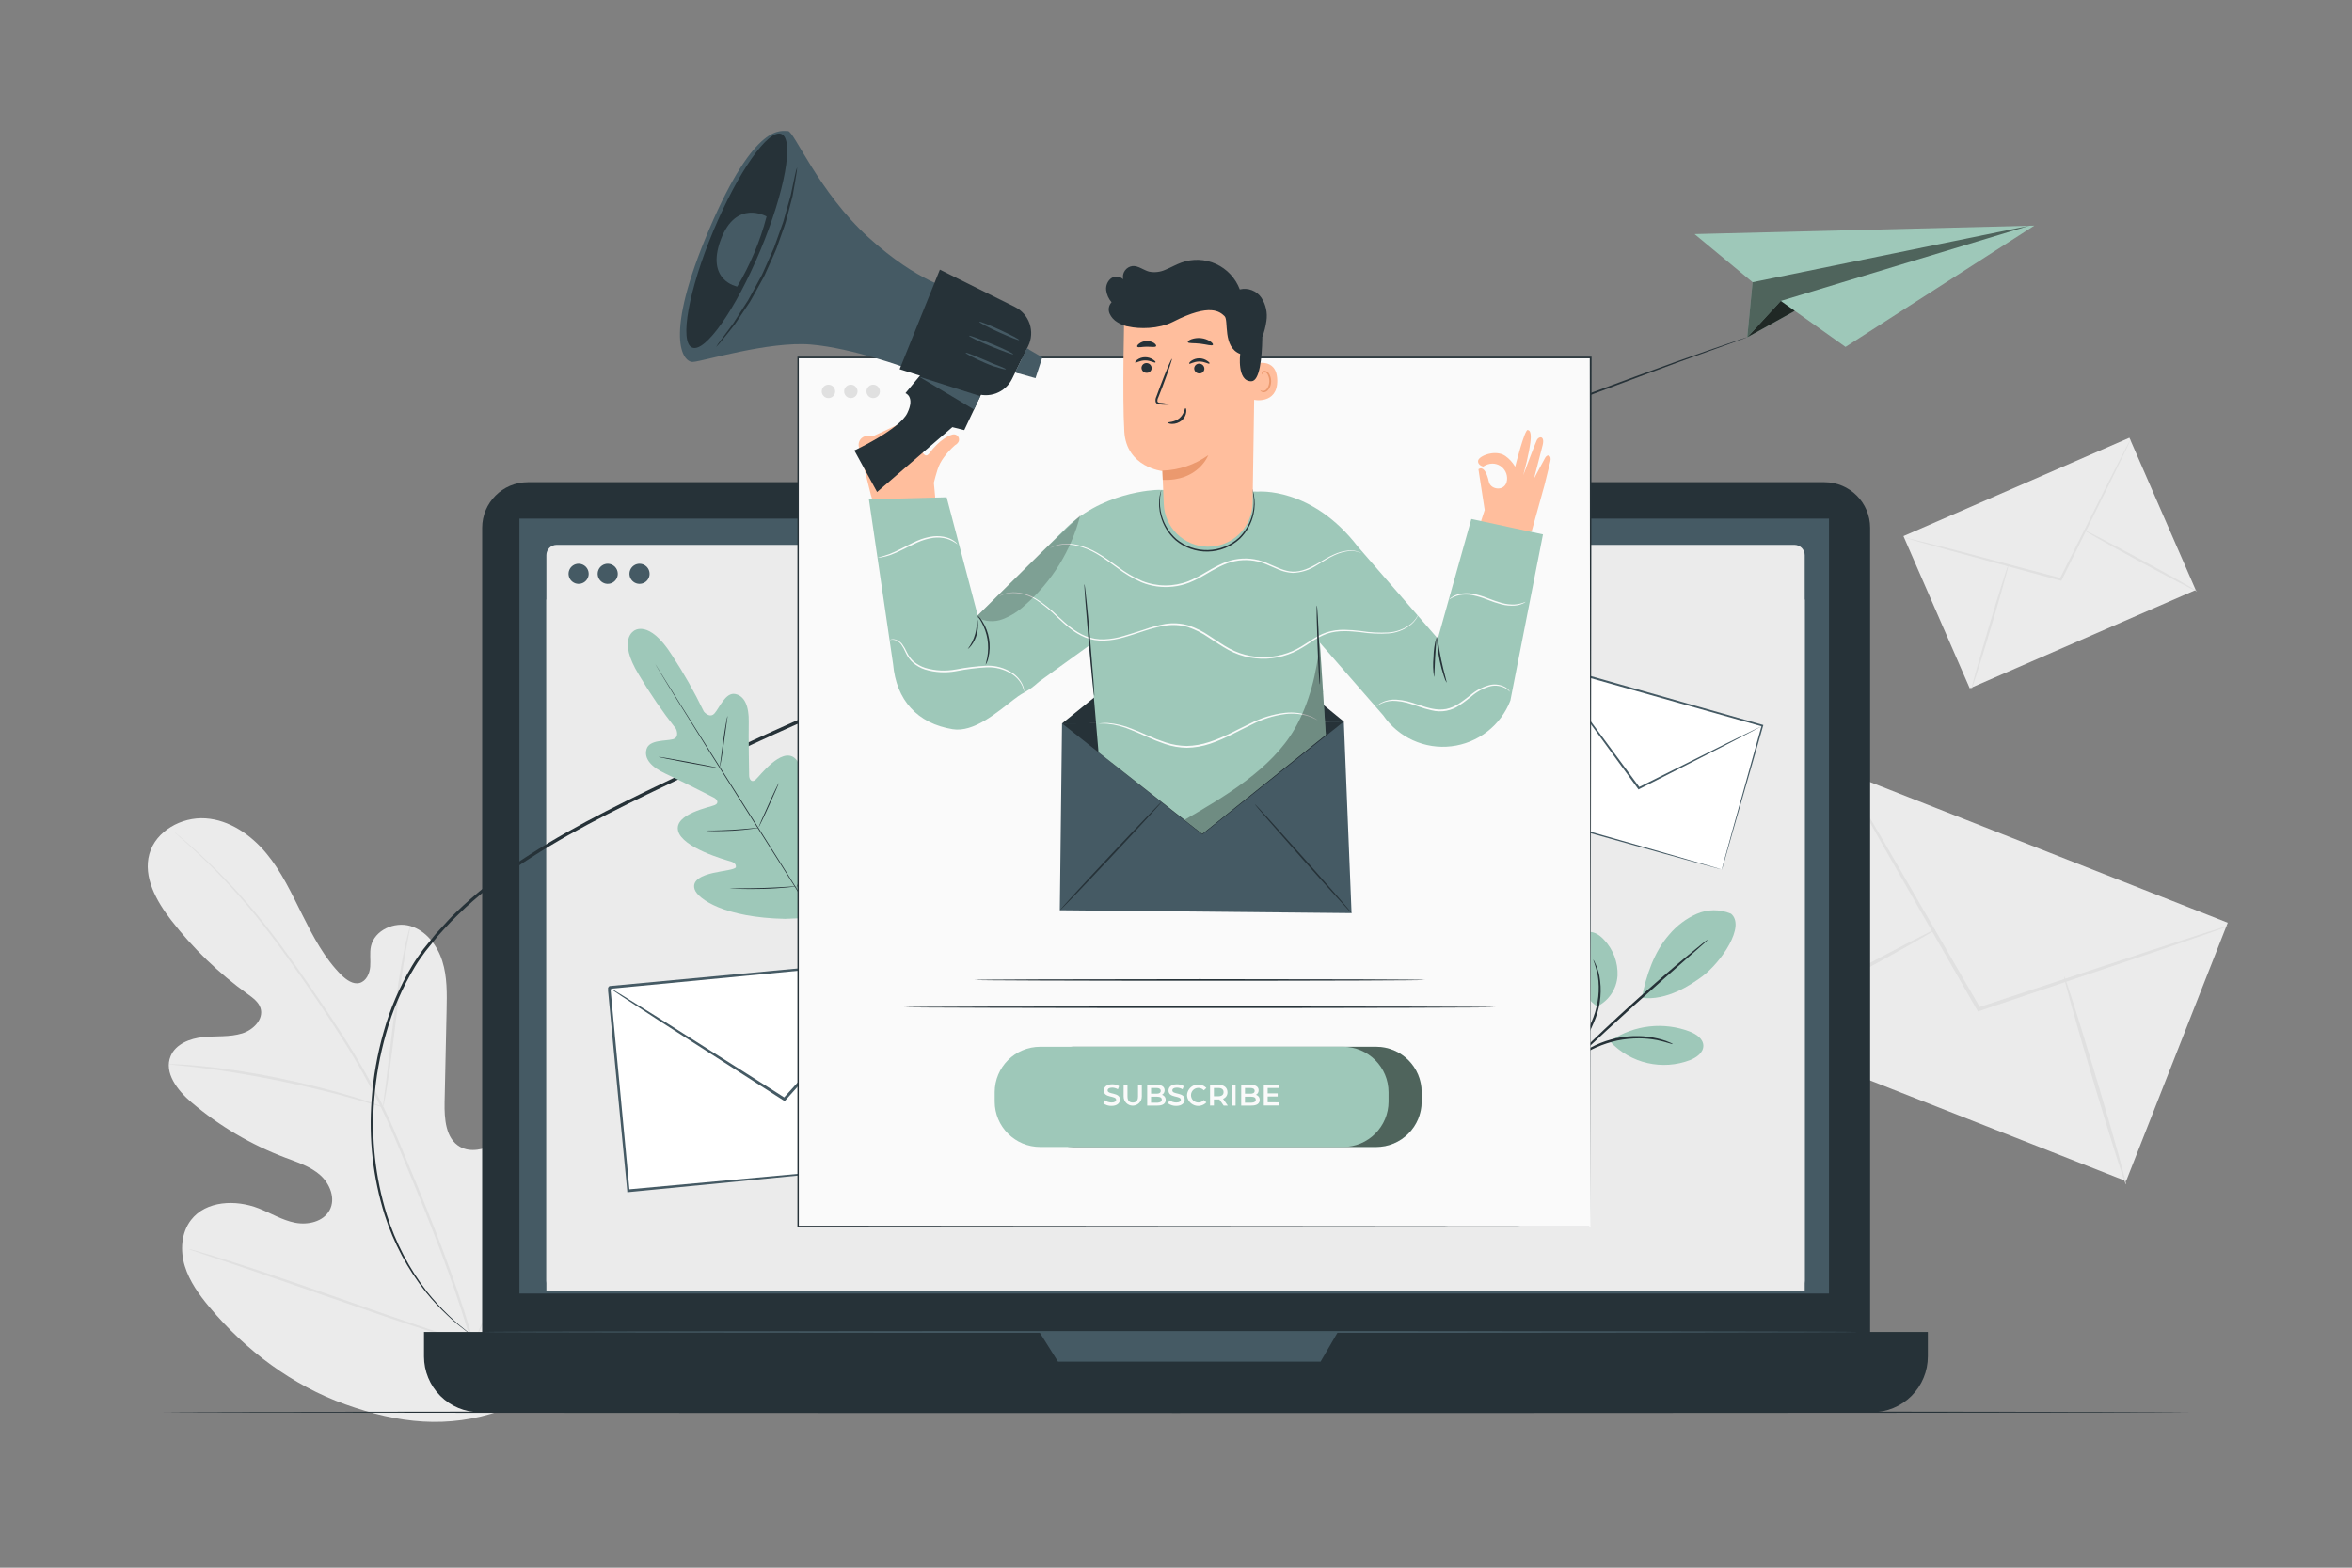 <svg width="750" height="500" viewBox="0 0 750 500" fill="none" xmlns="http://www.w3.org/2000/svg">
<rect x="0" y="0" width="750" height="500" fill="#808080" stroke="none"/>
<path d="M159.65 450C187.5 431.41 194.3 396.24 193.65 364.53C193.55 359.23 194.23 353.66 191.75 348.98C189.27 344.3 183.37 341.04 178.54 343.2C174.54 344.99 172.72 349.53 170.43 353.28C167.361 358.291 162.942 362.336 157.68 364.95C154.24 366.64 150 367.65 146.68 365.76C142.1 363.18 141.68 356.86 141.77 351.6C141.983 341.793 142.197 331.987 142.41 322.18C142.52 316.92 142.63 311.54 141.04 306.52C139.45 301.5 135.87 296.81 130.82 295.33C125.77 293.85 119.45 296.65 118.3 301.78C117.82 303.92 118.23 306.15 118.05 308.33C117.87 310.51 116.8 312.92 114.68 313.5C112.56 314.08 110.44 312.5 108.87 310.99C103.45 305.6 99.87 298.7 96.43 291.84C92.99 284.98 89.77 277.96 84.87 272.09C79.97 266.22 73.14 261.5 65.52 261C57.9 260.5 49.68 265 47.63 272.36C45.58 279.72 49.85 287.36 54.53 293.42C61.501 302.442 69.743 310.405 79 317.06C80.66 318.27 82.46 319.57 83.08 321.52C84.18 325.05 80.76 328.52 77.23 329.59C73.23 330.83 68.93 330.36 64.76 330.78C60.59 331.2 56.06 332.95 54.43 336.78C52.16 342.13 56.63 347.83 61.06 351.59C69.949 359.135 80.065 365.102 90.97 369.23C94.87 370.71 98.97 372.01 102.1 374.78C105.23 377.55 107.1 382.31 105.1 385.98C103.1 389.65 98.2 390.78 94.1 389.98C90 389.18 86.36 386.91 82.46 385.39C75.18 382.55 65.71 382.91 60.92 389.09C57.77 393.15 57.41 398.87 58.92 403.79C60.43 408.71 63.5 412.97 66.8 416.91C78.34 430.69 93.2 441.86 110.11 447.91C127.02 453.96 142.74 455.79 159.73 449.91" fill="#EBEBEB"/>
<path d="M151.59 430C147.11 413.93 140.72 396.73 133.41 379C131.57 374.56 129.75 370.18 127.95 365.86C126.15 361.55 124.36 357.28 122.35 353.21C118.477 345.394 114.173 337.799 109.46 330.46C105 323.46 100.51 316.9 96.27 310.83C92.03 304.76 87.93 299.17 84 294.24C77.823 286.43 71.038 279.121 63.71 272.38C61.12 269.99 59.05 268.2 57.64 267.01L56 265.66C55.63 265.36 55.43 265.22 55.43 265.22C55.43 265.22 55.59 265.4 55.94 265.72L57.51 267.13C58.89 268.36 60.93 270.19 63.51 272.61C70.743 279.426 77.449 286.78 83.57 294.61C87.47 299.55 91.51 305.13 95.74 311.2C99.97 317.27 104.41 323.81 108.85 330.84C113.534 338.165 117.811 345.743 121.66 353.54C123.66 357.59 125.43 361.83 127.23 366.15L132.68 379.29C139.99 397.05 146.38 414.21 150.89 430.23" fill="#E0E0E0"/>
<path d="M122.149 353.09C122.396 352.362 122.57 351.612 122.669 350.85C122.969 349.4 123.319 347.29 123.729 344.67C124.549 339.44 125.439 332.18 126.409 324.17C127.379 316.16 128.409 308.93 129.319 303.74C129.779 301.13 130.179 299.03 130.469 297.58C130.661 296.836 130.785 296.076 130.839 295.31C130.551 296.025 130.327 296.765 130.169 297.52C129.779 298.94 129.299 301.04 128.769 303.63C127.699 308.82 126.589 316.06 125.619 324.08C124.649 332.1 123.819 339.2 123.179 344.59C122.849 347.1 122.579 349.19 122.369 350.8C122.232 351.556 122.158 352.322 122.149 353.09Z" fill="#E0E0E0"/>
<path d="M53.8 339.43C54.026 339.502 54.262 339.543 54.5 339.55L56.5 339.76C58.26 339.92 60.8 340.16 63.93 340.56C70.21 341.31 78.83 342.65 88.28 344.56C97.73 346.47 106.2 348.56 112.28 350.3C115.28 351.13 117.78 351.88 119.47 352.38L121.47 352.96C121.694 353.045 121.93 353.092 122.17 353.1C121.969 352.975 121.754 352.874 121.53 352.8L119.62 352.09C117.95 351.49 115.52 350.66 112.49 349.76C106.49 347.91 97.96 345.71 88.49 343.76C79.02 341.81 70.33 340.61 64 340C60.85 339.68 58.29 339.52 56.52 339.45L54.52 339.39C54.279 339.365 54.036 339.378 53.8 339.43Z" fill="#E0E0E0"/>
<path d="M150.85 428.73C151.028 428.468 151.182 428.19 151.31 427.9L152.51 425.46C153.51 423.34 154.96 420.24 156.66 416.39C160.07 408.68 164.46 397.89 169.15 385.92C173.84 373.95 178.15 363.14 181.41 355.39C183.04 351.59 184.41 348.48 185.33 346.22C185.76 345.22 186.11 344.37 186.39 343.72C186.524 343.434 186.631 343.136 186.71 342.83C186.519 343.082 186.361 343.358 186.24 343.65L185.05 346.09C184.05 348.21 182.6 351.31 180.9 355.17C177.48 362.87 173.1 373.66 168.41 385.63C163.72 397.6 159.41 408.41 156.14 416.16L152.23 425.34C151.79 426.34 151.44 427.18 151.17 427.83C151.022 428.114 150.915 428.417 150.85 428.73Z" fill="#E0E0E0"/>
<path d="M60.2 398.39C60.487 398.54 60.789 398.661 61.1 398.75L63.74 399.65L73.46 402.89C81.66 405.63 92.94 409.56 105.39 413.89C117.84 418.22 129.16 422.11 137.39 424.72C141.51 426.03 144.86 427.05 147.18 427.72L149.87 428.48C150.18 428.579 150.498 428.649 150.82 428.69C150.531 428.534 150.226 428.41 149.91 428.32L147.28 427.42L137.56 424.19C129.36 421.44 118.08 417.51 105.62 413.14C93.16 408.77 81.85 404.92 73.62 402.31C69.5 401.01 66.15 399.98 63.82 399.31L61.14 398.55C60.834 398.463 60.518 398.409 60.2 398.39Z" fill="#E0E0E0"/>
<path d="M588.116 246.208L555.702 328.623L677.966 376.71L710.38 294.295L588.116 246.208Z" fill="#EBEBEB"/>
<path d="M710.35 295.4C709.848 295.663 709.322 295.881 708.78 296.05L704.2 297.69L687.28 303.53L631.18 322.44L630.72 322.59L630.48 322.17L629.89 321.17C618.28 300.88 607.78 282.52 600.11 269.09C596.39 262.49 593.37 257.09 591.2 253.24C590.2 251.44 589.43 250 588.83 248.9C588.535 248.405 588.281 247.886 588.07 247.35C588.45 247.792 588.785 248.271 589.07 248.78C589.71 249.85 590.57 251.25 591.63 253.01L600.87 268.67L630.95 320.58L631.54 321.58L630.84 321.31L687 302.74L704 297.25L708.65 295.82C709.202 295.626 709.772 295.486 710.35 295.4Z" fill="#E0E0E0"/>
<path d="M555.669 329.73C555.509 329.44 569.149 321.73 586.119 312.58C603.089 303.43 616.989 296.18 617.119 296.47C617.249 296.76 603.639 304.47 586.659 313.63C569.679 322.79 555.819 330 555.669 329.73Z" fill="#E0E0E0"/>
<path d="M658.2 311.42C658.51 311.33 663.2 326.12 668.64 344.42C674.08 362.72 678.25 377.69 677.94 377.78C677.63 377.87 672.94 363.09 667.5 344.78C662.06 326.47 657.88 311.52 658.2 311.42Z" fill="#E0E0E0"/>
<path d="M679.018 139.609L606.963 170.984L628.11 219.55L700.165 188.175L679.018 139.609Z" fill="#EBEBEB"/>
<path d="M679.49 140C679.389 140.325 679.259 140.639 679.1 140.94L677.86 143.57L673.18 153.19L657.44 185L657.31 185.26L657.03 185.18L656.35 185L621.72 175.57L611.25 172.63L608.41 171.8C608.067 171.717 607.733 171.603 607.41 171.46C607.75 171.489 608.085 171.556 608.41 171.66L611.28 172.36L621.85 175L656.53 184.23L657.22 184.41L656.81 184.6C663.02 172.25 668.63 161.11 672.73 152.97C674.73 148.97 676.43 145.76 677.61 143.44L678.97 140.87C679.118 140.565 679.292 140.274 679.49 140Z" fill="#E0E0E0"/>
<path d="M628.59 220C628.4 220 630.92 210.93 634.21 199.87C637.5 188.81 640.34 179.87 640.52 179.93C640.7 179.99 638.2 189 634.9 200.07C631.6 211.14 628.78 220 628.59 220Z" fill="#E0E0E0"/>
<path d="M664.21 168.87C664.3 168.7 672.54 172.98 682.6 178.42C692.66 183.86 700.74 188.42 700.6 188.6C700.46 188.78 692.28 184.5 682.22 179.05C672.16 173.6 664.12 169 664.21 168.87Z" fill="#E0E0E0"/>
<path d="M697.88 450.43C697.88 450.57 553.31 450.69 375.02 450.69C196.73 450.69 52.12 450.57 52.12 450.43C52.12 450.29 196.66 450.17 375.02 450.17C553.38 450.17 697.88 450.28 697.88 450.43Z" fill="#263238"/>
<path d="M581.77 153.79H168.32C160.273 153.79 153.75 160.313 153.75 168.36V431.9C153.75 439.947 160.273 446.47 168.32 446.47H581.77C589.817 446.47 596.34 439.947 596.34 431.9V168.36C596.34 160.313 589.817 153.79 581.77 153.79Z" fill="#263238"/>
<path d="M135.25 424.82H614.75V432.63C614.75 437.351 612.875 441.878 609.537 445.217C606.199 448.555 601.671 450.43 596.95 450.43H153C148.279 450.43 143.752 448.555 140.414 445.217C137.076 441.878 135.2 437.351 135.2 432.63V424.82H135.25Z" fill="#263238"/>
<path d="M583.22 165.41H165.63V412.57H583.22V165.41Z" fill="#455A64"/>
<path d="M331.42 424.82L337.37 434.28H421.1L426.62 424.82H331.42Z" fill="#455A64"/>
<path d="M572.211 173.78H177.5C175.695 173.78 174.23 175.244 174.23 177.05V408.51C174.23 410.316 175.695 411.78 177.5 411.78H572.211C574.016 411.78 575.48 410.316 575.48 408.51V177.05C575.48 175.244 574.016 173.78 572.211 173.78Z" fill="#EBEBEB"/>
<path d="M575.48 191.22H174.23V411.79H575.48V191.22Z" fill="#EBEBEB"/>
<path d="M207.141 183C207.143 183.636 206.956 184.258 206.604 184.787C206.252 185.317 205.751 185.73 205.164 185.974C204.577 186.218 203.931 186.282 203.307 186.159C202.683 186.035 202.11 185.729 201.661 185.28C201.211 184.83 200.905 184.257 200.782 183.634C200.658 183.01 200.723 182.364 200.967 181.777C201.211 181.19 201.624 180.689 202.154 180.337C202.683 179.985 203.305 179.798 203.941 179.8C204.789 179.803 205.601 180.141 206.201 180.74C206.8 181.34 207.138 182.152 207.141 183Z" fill="#455A64"/>
<path d="M187.72 183C187.722 183.636 187.535 184.258 187.183 184.787C186.831 185.317 186.33 185.73 185.743 185.974C185.156 186.218 184.51 186.282 183.886 186.159C183.262 186.035 182.69 185.729 182.24 185.28C181.79 184.83 181.485 184.257 181.361 183.634C181.237 183.01 181.302 182.364 181.546 181.777C181.79 181.19 182.203 180.689 182.733 180.337C183.262 179.985 183.884 179.798 184.52 179.8C185.368 179.803 186.18 180.141 186.78 180.74C187.379 181.34 187.717 182.152 187.72 183Z" fill="#455A64"/>
<path d="M197 183C197.002 183.636 196.815 184.258 196.463 184.787C196.111 185.317 195.61 185.73 195.023 185.974C194.436 186.218 193.79 186.282 193.166 186.159C192.543 186.035 191.97 185.729 191.52 185.28C191.071 184.83 190.765 184.257 190.641 183.634C190.518 183.01 190.582 182.364 190.826 181.777C191.071 181.19 191.484 180.689 192.013 180.337C192.542 179.985 193.164 179.798 193.8 179.8C194.648 179.803 195.46 180.141 196.06 180.74C196.659 181.34 196.997 182.152 197 183Z" fill="#455A64"/>
<path d="M592.54 424.82C592.54 424.98 494.3 425.1 373.16 425.1C252.02 425.1 153.75 424.98 153.75 424.82C153.75 424.66 251.97 424.53 373.16 424.53C494.35 424.53 592.54 424.66 592.54 424.82Z" fill="#455A64"/>
<path d="M153.66 428C153.541 427.944 153.427 427.877 153.32 427.8L152.32 427.15L150.72 426.06C150.09 425.62 149.34 425.14 148.56 424.49L145.89 422.39C144.89 421.6 143.89 420.64 142.83 419.66C140.324 417.327 137.985 414.821 135.83 412.16C129.988 404.802 125.526 396.448 122.66 387.5C118.933 375.623 117.524 363.139 118.51 350.73C119.025 343.525 120.275 336.391 122.24 329.44C124.326 321.873 127.435 314.626 131.48 307.9C132.53 306.16 133.71 304.48 134.94 302.81L138.86 297.95C140.25 296.39 141.7 294.85 143.14 293.28C144.58 291.71 146.2 290.28 147.74 288.78C154.304 282.791 161.374 277.38 168.87 272.61C184.19 262.7 201.5 254.5 219.32 245.96C237.09 237.26 255.82 228.91 275.02 220.47C351.91 186.79 422.28 158.11 473.54 138.19C499.16 128.19 520.07 120.56 534.54 115.33C541.78 112.75 547.44 110.83 551.26 109.51L555.62 108.02L556.74 107.66C556.864 107.613 556.991 107.576 557.12 107.55L556.76 107.71L555.66 108.13L551.33 109.71L534.68 115.71C520.26 121.06 499.4 128.78 473.82 138.87C422.68 159 352.36 187.8 275.48 221.46C256.28 229.91 237.59 238.23 219.82 246.92C201.98 255.45 184.7 263.62 169.44 273.46C161.992 278.178 154.966 283.532 148.44 289.46C146.91 290.96 145.33 292.39 143.87 293.91C142.41 295.43 141 296.99 139.61 298.54L135.72 303.35C134.5 304.99 133.33 306.64 132.3 308.35C128.277 315.001 125.182 322.171 123.1 329.66C121.122 336.556 119.855 343.636 119.32 350.79C118.317 363.114 119.674 375.515 123.32 387.33C126.104 396.255 130.463 404.61 136.19 412C138.309 414.658 140.604 417.17 143.06 419.52C144.15 420.52 145.12 421.52 146.06 422.28L148.68 424.42C149.45 425.08 150.19 425.57 150.82 426.02L152.38 427.15L153.33 427.84C153.445 427.882 153.556 427.936 153.66 428Z" fill="#263238"/>
<path d="M540.351 74.66L558.871 90.01L557.161 107.59L572.331 99.16L588.491 110.64L648.711 71.96L540.351 74.66Z" fill="#9EC8B9"/>
<g opacity="0.5">
<path d="M558.87 90.01L647.08 72L567.85 95.98L557.16 107.59L558.87 90.01Z" fill="black"/>
</g>
<g opacity="0.8">
<path d="M567.85 95.98L572.33 99.16L557.16 107.59L567.85 95.98Z" fill="black"/>
</g>
<path d="M290.43 305.81L194.232 314.937L200.384 379.776L296.582 370.648L290.43 305.81Z" fill="white"/>
<path d="M296.58 370.66C296.58 370.66 296.51 370.24 296.43 369.46C296.35 368.68 296.22 367.46 296.06 366.02C295.75 363.02 295.3 358.58 294.73 352.96C293.61 341.68 292.02 325.52 290.07 305.85L290.46 306.17L194.28 315.39C194.18 315.49 195.03 314.46 194.68 314.91V315.15V315.42L194.73 315.96L194.83 317.04L195.03 319.2C195.17 320.64 195.31 322.07 195.44 323.49C195.707 326.35 195.974 329.183 196.24 331.99C196.767 337.61 197.29 343.137 197.81 348.57C198.81 359.42 199.81 369.85 200.74 379.73L200.29 379.36L269.59 373L289.43 371.23L294.72 370.77L296.1 370.67C296.26 370.659 296.421 370.659 296.58 370.67C296.438 370.698 296.295 370.718 296.15 370.73L294.82 370.88L289.62 371.43L269.9 373.43L200.42 380.22H200.01V379.81C199.06 369.93 198.07 359.5 197.01 348.65C196.49 343.217 195.964 337.69 195.43 332.07C195.157 329.263 194.887 326.433 194.62 323.58C194.48 322.15 194.35 320.72 194.21 319.29L194.01 317.13L193.9 316.05V315.51V315.24V315.1V315L194.31 314.5L290.51 305.5H290.87V305.86C292.66 325.64 294.14 341.86 295.17 353.23C295.66 358.82 296.05 363.23 296.31 366.23C296.43 367.68 296.53 368.8 296.59 369.61C296.65 370.42 296.58 370.66 296.58 370.66Z" fill="#455A64"/>
<path d="M290.431 305.81C290.211 306.165 289.96 306.5 289.681 306.81L287.421 309.45L278.931 319.09L250.471 350.91L250.221 351.2L249.901 350.99L247.341 349.36L209.681 325.21L198.331 317.8C197.051 316.95 196.041 316.26 195.261 315.75C194.903 315.526 194.568 315.269 194.261 314.98C194.654 315.152 195.032 315.356 195.391 315.59L198.541 317.5L210.001 324.63L247.801 348.56L250.361 350.2L249.791 350.28L278.451 318.63L287.141 309.19L289.531 306.66C289.804 306.35 290.105 306.065 290.431 305.81Z" fill="#455A64"/>
<path d="M493.785 212.14L480.789 258.129L549.027 277.412L562.023 231.424L493.785 212.14Z" fill="white"/>
<path d="M549 277.43C549 277.43 549.07 277.12 549.22 276.57C549.37 276.02 549.59 275.17 549.88 274.12C550.47 271.95 551.33 268.82 552.43 264.83L561.75 231.37L561.93 231.69L493.68 212.47L494.08 212.25V212.32V212.42L494.03 212.61L493.92 212.99L493.7 213.76L493.27 215.29L492.41 218.29L490.71 224.29C489.58 228.29 488.47 232.2 487.38 236.05C485.19 243.74 483.1 251.14 481.11 258.15L480.9 257.77L529.97 271.77L543.97 275.82L547.72 276.91L548.72 277.21L549.05 277.32L548.74 277.25L547.74 277L544.04 276L530.04 272.12L480.71 258.33L480.42 258.25L480.5 257.96C482.5 250.96 484.56 243.55 486.73 235.85C487.81 232.003 488.917 228.083 490.05 224.09L491.75 218.09C492.03 217.09 492.32 216.09 492.61 215.09L493.04 213.56L493.26 212.8L493.36 212.41L493.42 212.22V212.12V212.05L493.83 211.82L562.04 231.16L562.3 231.24L562.22 231.49C558.22 245.49 554.9 257 552.6 265.04L550 274.25C549.7 275.25 549.46 276.07 549.3 276.64C549.14 277.21 549 277.43 549 277.43Z" fill="#455A64"/>
<path d="M562.001 231.44C561.761 231.615 561.507 231.769 561.241 231.9L559.001 233.1L550.641 237.44L522.721 251.66L522.471 251.79L522.311 251.56L521.001 249.77L501.651 223.25L495.841 215.17L494.301 213C494.105 212.753 493.937 212.485 493.801 212.2C494.025 212.422 494.229 212.663 494.411 212.92L496.061 215.07L502.061 223.02L521.571 249.43L522.891 251.22L522.471 251.12L550.471 237.12L558.921 232.97L561.231 231.87C561.474 231.704 561.732 231.56 562.001 231.44Z" fill="#455A64"/>
<path d="M202.16 201.18C202.16 201.18 206.87 197.37 214.16 208.8C217.986 214.611 221.42 220.672 224.44 226.94C224.44 226.94 226.31 229.3 227.88 227.49C229.45 225.68 231.37 220.77 234.39 221.33C237.41 221.89 238.86 225.21 238.76 230.27C238.66 235.33 238.86 246.42 238.88 247.42C238.9 248.42 239.6 249.79 240.88 248.73C242.16 247.67 249.12 238.2 253.41 241.78C257.7 245.36 255.11 259.41 254.86 260.95C254.61 262.49 254.96 263.1 255.71 263.41C256.46 263.72 258.51 260.31 260.6 257.7C262.69 255.09 265.6 252.43 267.88 254.7C270.16 256.97 271.88 267.17 263.69 284.77L259.38 292.68L250.38 293.06C230.98 292.67 222.54 286.72 221.51 283.66C220.48 280.6 224.13 279.16 227.39 278.42C230.65 277.68 234.6 277.34 234.66 276.53C234.72 275.72 234.32 275.13 232.82 274.69C231.32 274.25 217.56 270.41 216.23 264.99C214.9 259.57 226.45 257.44 227.96 256.76C229.47 256.08 228.53 254.85 227.66 254.4C226.79 253.95 216.88 248.91 212.29 246.79C207.7 244.67 205.29 242.01 206.16 238.94C207.03 235.87 212.23 236.4 214.55 235.78C216.87 235.16 215.55 232.45 215.55 232.45C211.238 226.993 207.296 221.253 203.75 215.27C196.67 203.7 202.3 201.11 202.3 201.11" fill="#9EC8B9"/>
<path d="M208.71 211.4C208.751 211.486 208.798 211.57 208.85 211.65L209.27 212.37L210.92 215.12C212.36 217.5 214.46 220.94 217.08 225.12C222.31 233.6 229.64 245.24 237.78 258.06C245.92 270.88 253.27 282.52 258.55 290.96C261.18 295.18 263.31 298.59 264.8 300.96L266.5 303.68C266.69 303.98 266.84 304.22 266.95 304.38L267.11 304.62C267.069 304.534 267.022 304.45 266.97 304.37L266.55 303.65L264.9 301C263.46 298.62 261.35 295.18 258.74 290.95C253.5 282.48 246.18 270.83 238.04 258C229.9 245.17 222.54 233.55 217.26 225.11L211.02 215.11C210.29 213.94 209.72 213.02 209.32 212.39L208.87 211.69C208.77 211.48 208.71 211.4 208.71 211.4Z" fill="#263238"/>
<path d="M232 228.29C231.919 228.493 231.862 228.704 231.83 228.92C231.74 229.33 231.62 229.92 231.49 230.66C231.22 232.13 230.9 234.17 230.59 236.44C230.28 238.71 230.03 240.67 229.82 242.23C229.73 242.92 229.64 243.5 229.58 243.98C229.533 244.193 229.513 244.412 229.52 244.63C229.604 244.428 229.664 244.216 229.7 244C229.79 243.59 229.9 243 230.03 242.26C230.29 240.79 230.58 238.74 230.89 236.48C231.2 234.22 231.48 232.25 231.7 230.69C231.8 230.01 231.88 229.42 231.95 228.94C231.991 228.726 232.008 228.508 232 228.29Z" fill="#263238"/>
<path d="M228.69 244.87C228.69 244.79 224.52 243.94 219.35 242.98C214.18 242.02 209.96 241.31 209.95 241.39C209.94 241.47 214.12 242.32 219.29 243.28C224.46 244.24 228.68 245 228.69 244.87Z" fill="#263238"/>
<path d="M242.08 264C241.858 263.973 241.633 263.973 241.41 264L239.61 264.18C238.09 264.32 235.99 264.52 233.67 264.65C231.35 264.78 229.24 264.85 227.72 264.88H225.91C225.686 264.877 225.462 264.893 225.24 264.93C225.46 264.982 225.685 265.005 225.91 265C226.33 265 226.91 265.05 227.72 265.06C229.24 265.06 231.36 265.06 233.72 264.93C236.08 264.8 238.15 264.56 239.67 264.36C240.42 264.26 241.04 264.16 241.46 264.09C241.669 264.08 241.877 264.05 242.08 264Z" fill="#263238"/>
<path d="M248.35 249.67C248.233 249.837 248.133 250.014 248.05 250.2L247.31 251.71C246.71 252.98 245.89 254.71 245 256.71C244.11 258.71 243.32 260.45 242.76 261.71C242.48 262.36 242.26 262.88 242.12 263.25C242.028 263.434 241.961 263.629 241.92 263.83C242.046 263.669 242.147 263.49 242.22 263.3C242.4 262.95 242.65 262.44 242.96 261.8C243.57 260.52 244.39 258.8 245.28 256.8C246.17 254.8 246.95 253.06 247.51 251.8C247.79 251.16 248.01 250.63 248.16 250.26C248.25 250.073 248.314 249.874 248.35 249.67Z" fill="#263238"/>
<path d="M262.32 265.07C262.164 265.281 262.033 265.509 261.93 265.75C261.68 266.26 261.36 266.91 260.99 267.68C260.2 269.3 259.13 271.56 257.99 274.06C256.85 276.56 255.79 278.84 255.05 280.49C254.71 281.28 254.42 281.94 254.19 282.49C254.077 282.728 253.983 282.976 253.91 283.23C254.067 283.016 254.198 282.785 254.3 282.54L255.25 280.62C256.03 278.99 257.1 276.74 258.25 274.23C259.4 271.72 260.45 269.46 261.19 267.81C261.54 267.02 261.82 266.36 262.05 265.81C262.167 265.574 262.258 265.326 262.32 265.07Z" fill="#263238"/>
<path d="M254 282.7C253.721 282.676 253.44 282.676 253.16 282.7L250.87 282.84C248.94 282.96 246.27 283.12 243.32 283.21C240.37 283.3 237.69 283.32 235.75 283.32H233.46C233.181 283.297 232.9 283.297 232.62 283.32C232.897 283.373 233.178 283.4 233.46 283.4C234 283.4 234.78 283.47 235.75 283.5C237.69 283.55 240.37 283.57 243.33 283.5C246.29 283.43 248.96 283.22 250.89 283.05C251.89 282.96 252.63 282.88 253.17 282.81C253.45 282.801 253.728 282.764 254 282.7Z" fill="#263238"/>
<path d="M551.87 291.38C550.159 290.665 548.321 290.304 546.467 290.317C544.612 290.331 542.78 290.72 541.08 291.46C537.685 292.96 534.678 295.218 532.29 298.06C527.53 303.41 524.88 311.21 523.55 318.25C531.44 319.25 539.15 314.16 542.9 311.35C548.83 306.9 556.84 295.27 551.9 291.35" fill="#9EC8B9"/>
<path d="M509.28 321C511.137 320.078 512.718 318.682 513.862 316.952C515.005 315.222 515.67 313.22 515.79 311.15C515.875 309.08 515.548 307.014 514.826 305.073C514.105 303.131 513.005 301.352 511.59 299.84C510.31 298.42 508.59 297.14 506.7 297.23C505.809 297.329 504.962 297.665 504.246 298.203C503.53 298.741 502.972 299.462 502.63 300.29C501.957 301.956 501.736 303.771 501.99 305.55C502.59 311.65 504.29 317.44 509.28 321Z" fill="#9EC8B9"/>
<path d="M498.91 340.91C498.91 340.91 499.31 340.54 499.91 339.78C500.51 339.02 501.35 337.91 502.35 336.5C505.03 332.854 507.21 328.865 508.83 324.64C510.427 320.348 510.832 315.703 510 311.2C509.726 309.848 509.286 308.534 508.69 307.29C508.53 306.826 508.297 306.391 508 306C508.65 307.727 509.161 309.502 509.53 311.31C510.166 315.712 509.685 320.203 508.13 324.37C506.515 328.528 504.436 332.49 501.93 336.18C500.83 337.695 499.822 339.275 498.91 340.91Z" fill="#263238"/>
<path d="M544.76 299.55C544.051 299.98 543.382 300.472 542.76 301.02C541.51 302.02 539.76 303.47 537.52 305.29C533.14 308.94 527.16 314.08 520.71 319.91C514.26 325.74 508.53 331.18 504.46 335.17C502.46 337.17 500.8 338.8 499.69 339.95C499.085 340.514 498.529 341.13 498.03 341.79C498.7 341.302 499.329 340.76 499.91 340.17L504.86 335.58C509.02 331.69 514.79 326.34 521.25 320.51C527.71 314.68 533.61 309.51 537.89 305.72L542.96 301.26C543.604 300.738 544.206 300.166 544.76 299.55Z" fill="#263238"/>
<path d="M513.82 331.79C517.465 329.371 521.635 327.856 525.982 327.371C530.33 326.886 534.731 327.444 538.82 329C540.88 329.81 543.13 331.29 543.16 333.51C543.19 335.73 540.99 337.29 538.93 338.11C534.593 339.761 529.864 340.09 525.34 339.056C520.815 338.022 516.699 335.671 513.51 332.3" fill="#9EC8B9"/>
<path d="M533.43 333C533.039 332.717 532.603 332.501 532.14 332.36C531.629 332.125 531.101 331.927 530.56 331.77C529.848 331.537 529.123 331.34 528.39 331.18C526.491 330.737 524.55 330.493 522.6 330.45C517.8 330.339 513.038 331.342 508.69 333.38C506.928 334.211 505.253 335.216 503.69 336.38C503.086 336.818 502.508 337.292 501.96 337.8C501.526 338.16 501.118 338.551 500.74 338.97C500.11 339.65 499.74 340.04 499.82 340.08C499.9 340.12 501.33 338.7 504.02 336.84C505.6 335.763 507.274 334.829 509.02 334.05C511.161 333.113 513.388 332.386 515.67 331.88C517.975 331.415 520.32 331.181 522.67 331.18C524.579 331.189 526.484 331.37 528.36 331.72C531.49 332.38 533.38 333.18 533.43 333Z" fill="#263238"/>
<path d="M507.171 114.05H254.431V391.18H507.171V114.05Z" fill="#FAFAFA"/>
<path d="M507.17 391.18C507.17 389.18 507.08 279.66 506.94 114.05L507.17 114.28H254.46L254.72 114.02C254.72 216.02 254.72 311.23 254.72 391.15L254.5 390.93L507.24 391.15L254.5 391.37H254.28V391.15C254.28 311.23 254.28 216 254.28 114.02V113.76H254.57H507.28H507.51V113.98C507.26 279.67 507.17 389.21 507.17 391.18Z" fill="#263238"/>
<path d="M438.82 333.86H342.24C334.227 333.86 327.73 340.356 327.73 348.37V351.31C327.73 359.324 334.227 365.82 342.24 365.82H438.82C446.834 365.82 453.33 359.324 453.33 351.31V348.37C453.33 340.356 446.834 333.86 438.82 333.86Z" fill="#9EC8B9"/>
<g opacity="0.5">
<path d="M438.82 333.86H342.24C334.227 333.86 327.73 340.356 327.73 348.37V351.31C327.73 359.324 334.227 365.82 342.24 365.82H438.82C446.834 365.82 453.33 359.324 453.33 351.31V348.37C453.33 340.356 446.834 333.86 438.82 333.86Z" fill="black"/>
</g>
<path d="M428.271 333.86H331.691C323.677 333.86 317.181 340.356 317.181 348.37V351.31C317.181 359.324 323.677 365.82 331.691 365.82H428.271C436.284 365.82 442.781 359.324 442.781 351.31V348.37C442.781 340.356 436.284 333.86 428.271 333.86Z" fill="#9EC8B9"/>
<path d="M351.84 351.91L352.27 350.91C352.902 351.375 353.665 351.627 354.45 351.63C355.45 351.63 355.92 351.27 355.92 350.77C355.92 349.34 351.98 350.28 351.98 347.82C351.98 346.75 352.84 345.82 354.65 345.82C355.427 345.808 356.192 346.012 356.86 346.41L356.47 347.41C355.916 347.08 355.285 346.901 354.64 346.89C353.64 346.89 353.2 347.28 353.2 347.78C353.2 349.19 357.13 348.28 357.13 350.71C357.13 351.77 356.27 352.71 354.45 352.71C353.515 352.739 352.598 352.458 351.84 351.91Z" fill="#FAFAFA"/>
<path d="M358.3 349.73V346H359.53V349.69C359.53 351.05 360.14 351.64 361.21 351.64C362.28 351.64 362.89 351.05 362.89 349.69V346H364.1V349.74C364.1 350.509 363.794 351.247 363.25 351.791C362.707 352.334 361.969 352.64 361.2 352.64C360.431 352.64 359.693 352.334 359.149 351.791C358.605 351.247 358.3 350.509 358.3 349.74V349.73Z" fill="#FAFAFA"/>
<path d="M371.71 350.81C371.71 351.95 370.82 352.61 369.12 352.61H365.82V346H368.93C370.52 346 371.37 346.67 371.37 347.72C371.379 348.018 371.304 348.313 371.154 348.571C371.004 348.829 370.784 349.04 370.52 349.18C370.874 349.277 371.184 349.491 371.4 349.787C371.616 350.083 371.726 350.444 371.71 350.81ZM367.05 347V348.83H368.79C369.65 348.83 370.13 348.53 370.13 347.92C370.13 347.31 369.65 347 368.79 347H367.05ZM370.47 350.74C370.47 350.08 369.97 349.79 369.04 349.79H367.04V351.7H369.04C370 351.65 370.47 351.35 370.47 350.69V350.74Z" fill="#FAFAFA"/>
<path d="M372.471 351.91L372.891 350.91C373.526 351.375 374.293 351.627 375.081 351.63C376.081 351.63 376.551 351.27 376.551 350.77C376.551 349.34 372.611 350.28 372.611 347.82C372.611 346.75 373.461 345.82 375.281 345.82C376.055 345.808 376.817 346.012 377.481 346.41L377.091 347.41C376.541 347.079 375.913 346.899 375.271 346.89C374.271 346.89 373.831 347.28 373.831 347.78C373.831 349.19 377.761 348.28 377.761 350.71C377.761 351.77 376.901 352.71 375.081 352.71C374.146 352.739 373.228 352.458 372.471 351.91Z" fill="#FAFAFA"/>
<path d="M378.511 349.3C378.544 348.599 378.781 347.924 379.195 347.357C379.608 346.791 380.179 346.358 380.836 346.113C381.494 345.868 382.208 345.821 382.892 345.979C383.575 346.137 384.197 346.492 384.681 347L383.881 347.75C383.659 347.501 383.386 347.302 383.081 347.168C382.775 347.033 382.444 346.966 382.111 346.97C381.493 346.97 380.9 347.216 380.463 347.652C380.026 348.089 379.781 348.682 379.781 349.3C379.781 349.918 380.026 350.511 380.463 350.948C380.9 351.385 381.493 351.63 382.111 351.63C382.445 351.634 382.777 351.566 383.083 351.43C383.388 351.293 383.661 351.092 383.881 350.84L384.681 351.6C384.197 352.108 383.575 352.463 382.892 352.621C382.208 352.779 381.494 352.732 380.836 352.487C380.179 352.242 379.608 351.809 379.195 351.243C378.781 350.676 378.544 350.001 378.511 349.3Z" fill="#FAFAFA"/>
<path d="M390.2 352.61L388.84 350.67H387.09V352.6H385.86V346H388.59C390.33 346 391.41 346.89 391.41 348.36C391.43 348.813 391.304 349.261 391.05 349.637C390.796 350.014 390.428 350.298 390 350.45L391.52 352.62L390.2 352.61ZM388.53 347H387.09V349.64H388.53C389.61 349.64 390.17 349.15 390.17 348.32C390.17 347.49 389.61 347 388.53 347Z" fill="#FAFAFA"/>
<path d="M392.781 346H394.001V352.62H392.771L392.781 346Z" fill="#FAFAFA"/>
<path d="M401.69 350.81C401.69 351.95 400.8 352.61 399.09 352.61H395.8V346H398.9C400.49 346 401.35 346.67 401.35 347.72C401.359 348.02 401.283 348.316 401.13 348.574C400.978 348.832 400.756 349.042 400.49 349.18C400.845 349.275 401.158 349.488 401.376 349.785C401.594 350.081 401.705 350.442 401.69 350.81ZM397 347V348.83H398.74C399.59 348.83 400.08 348.53 400.08 347.92C400.08 347.31 399.59 347 398.74 347H397ZM400.42 350.74C400.42 350.08 399.92 349.79 398.99 349.79H396.99V351.7H398.99C400 351.65 400.45 351.35 400.45 350.69L400.42 350.74Z" fill="#FAFAFA"/>
<path d="M408 351.58V352.58H403V346H407.83V347H404.23V348.72H407.42V349.72H404.23V351.55L408 351.58Z" fill="#FAFAFA"/>
<path d="M454.35 312.55C454.35 312.69 422.21 312.81 382.57 312.81C342.93 312.81 310.78 312.69 310.78 312.55C310.78 312.41 342.91 312.29 382.57 312.29C422.23 312.29 454.35 312.4 454.35 312.55Z" fill="#263238"/>
<path d="M476.81 321.23C476.81 321.37 434.61 321.49 382.57 321.49C330.53 321.49 288.32 321.37 288.32 321.23C288.32 321.09 330.51 320.97 382.57 320.97C434.63 320.97 476.81 321.09 476.81 321.23Z" fill="#263238"/>
<path d="M266.31 124.83C266.31 125.253 266.185 125.667 265.95 126.019C265.714 126.371 265.38 126.645 264.989 126.807C264.598 126.969 264.168 127.011 263.753 126.929C263.338 126.846 262.956 126.642 262.657 126.343C262.358 126.044 262.154 125.663 262.071 125.247C261.989 124.832 262.031 124.402 262.193 124.011C262.355 123.62 262.629 123.286 262.981 123.051C263.333 122.815 263.747 122.69 264.17 122.69C264.452 122.689 264.731 122.743 264.991 122.85C265.251 122.957 265.487 123.115 265.686 123.314C265.885 123.513 266.043 123.749 266.15 124.009C266.257 124.27 266.312 124.549 266.31 124.83Z" fill="#E0E0E0"/>
<path d="M271.31 126.97C272.492 126.97 273.45 126.012 273.45 124.83C273.45 123.648 272.492 122.69 271.31 122.69C270.128 122.69 269.17 123.648 269.17 124.83C269.17 126.012 270.128 126.97 271.31 126.97Z" fill="#E0E0E0"/>
<path d="M280.58 124.83C280.58 125.253 280.454 125.667 280.219 126.019C279.984 126.371 279.65 126.645 279.259 126.807C278.868 126.969 278.437 127.011 278.022 126.929C277.607 126.846 277.226 126.642 276.927 126.343C276.627 126.044 276.424 125.663 276.341 125.247C276.258 124.832 276.301 124.402 276.463 124.011C276.625 123.62 276.899 123.286 277.251 123.051C277.603 122.815 278.017 122.69 278.44 122.69C279.007 122.69 279.552 122.915 279.953 123.317C280.354 123.718 280.58 124.262 280.58 124.83Z" fill="#E0E0E0"/>
<path d="M488.36 169.65L492.52 154.65C492.52 154.65 494.01 148.56 494.37 147.14C494.84 145.26 493.52 144.67 492.75 145.95C492.45 146.43 489.16 152.63 489.16 152.63C489.16 152.63 491.78 142.48 491.88 142.11C492.73 138.8 490.67 139.11 490.07 140.33C489.47 141.55 485.74 151.54 485.74 151.54C489.23 138.49 488.14 137.34 487.15 137.13C486.16 136.92 483.15 148.86 483.15 148.86C482.358 147.502 481.284 146.328 480 145.42C476.85 143.25 471.59 145.42 471.34 146.9C471.09 148.38 472.96 148.8 472.96 148.8C476.91 146.25 480.96 149.34 480.55 153.1C480.14 156.86 475.36 156.35 474.77 153.67C473.46 147.78 471.44 149.67 471.44 149.67L473.44 162.67L471.29 169.19" fill="#FFBE9D"/>
<path d="M338.659 230.74L428.509 230.14L430.979 291.23L337.949 290.31L338.659 230.74Z" fill="#455A64"/>
<path d="M338.659 230.74L384.299 193.86L428.509 230.14" fill="#263238"/>
<path d="M338 290.31C337.88 290.21 345.08 282.36 354.07 272.78C363.06 263.2 370.44 255.53 370.55 255.63C370.66 255.73 363.47 263.58 354.48 273.16C345.49 282.74 338.06 290.42 338 290.31Z" fill="#263238"/>
<path d="M431 291.23C430.89 291.33 423.89 283.63 415.37 274.03C406.85 264.43 400 256.57 400.13 256.47C400.26 256.37 407.24 264.07 415.76 273.67C424.28 283.27 431.1 291.13 431 291.23Z" fill="#263238"/>
<path d="M428.509 230.14L383.369 266.16L338.659 230.74" fill="#263238"/>
<path d="M278.62 161.9H278.92L277.72 157.9L273.87 142.54C273.698 141.857 273.789 141.134 274.124 140.513C274.459 139.893 275.014 139.421 275.68 139.19L278.45 139.09L287.93 134.66C288.342 134.507 288.783 134.446 289.221 134.482C289.66 134.518 290.085 134.65 290.466 134.868C290.848 135.087 291.177 135.387 291.43 135.746C291.683 136.106 291.853 136.517 291.93 136.95C292.28 139.78 294.2 147.36 296.24 144.7L296.39 144.53C299.26 140.58 302.84 138.44 304.31 138.53C304.627 138.557 304.93 138.674 305.182 138.869C305.433 139.063 305.624 139.326 305.729 139.626C305.835 139.927 305.852 140.251 305.777 140.56C305.703 140.87 305.54 141.151 305.31 141.37C305.164 141.562 304.98 141.722 304.77 141.84C304.662 141.903 304.558 141.973 304.46 142.05C303.19 143.172 302.044 144.425 301.04 145.79C300.119 146.993 299.412 148.347 298.95 149.79C298.44 151.39 298.07 152.79 297.78 153.97L298.52 161.81" fill="#FFBE9D"/>
<path d="M303.94 92.31C303.94 92.31 292.85 90.19 276.94 75.72C261.03 61.25 253.15 41.65 251.25 41.8C249.35 41.95 241 38.34 226.17 73.07C211.34 107.8 217.82 115.59 220.95 115.44C224.08 115.29 245.21 108.75 258.56 109.88C271.91 111.01 289.2 117.46 289.2 117.46L303.94 92.31Z" fill="#455A64"/>
<path d="M327.879 110.34L324.319 117.59L322.729 120.84C321.677 122.975 319.848 124.628 317.618 125.461C315.388 126.294 312.924 126.243 310.729 125.32L286.869 117.76L299.699 86L323.649 97.9C325.85 98.999 327.53 100.921 328.322 103.25C329.114 105.58 328.955 108.127 327.879 110.34Z" fill="#263238"/>
<path d="M314.58 122.17L307.48 137.17L303.68 136.23L279.68 156.92L272.43 143.67C272.43 143.67 286.78 137 289.32 131.75C291.86 126.5 288.72 125.4 288.72 125.4L295.34 117.4L314.58 122.17Z" fill="#263238"/>
<path d="M227.459 73.66C219.599 92.47 216.579 109.12 220.709 110.85C224.839 112.58 234.569 98.73 242.429 79.92C250.289 61.11 253.309 44.46 249.179 42.73C245.049 41 235.319 54.85 227.459 73.66Z" fill="#263238"/>
<path d="M330.199 120.61L323.739 118.78L327.489 111.13L332.369 113.98L330.199 120.61Z" fill="#455A64"/>
<path d="M293.06 120.13L310.57 130.61L312.6 126.35L293.06 120.13Z" fill="#455A64"/>
<path d="M327.489 111.13L323.739 118.78L325.059 119.15L328.069 111.47L327.489 111.13Z" fill="#455A64"/>
<path d="M323.119 113C323.039 113.21 319.809 112 315.909 110.42C312.009 108.84 308.909 107.3 309.009 107.09C309.109 106.88 312.329 108.09 316.229 109.67C320.129 111.25 323.209 112.79 323.119 113Z" fill="#455A64"/>
<path d="M324.999 108.45C324.899 108.66 321.999 107.52 318.459 105.92C314.919 104.32 312.169 102.84 312.269 102.63C312.369 102.42 315.269 103.56 318.799 105.17C322.329 106.78 325.059 108.25 324.999 108.45Z" fill="#455A64"/>
<path d="M320.77 117.77C320.77 117.88 319.98 117.77 318.77 117.39C318.15 117.22 317.43 117 316.63 116.75C315.83 116.5 315 116.09 314.11 115.75C310.56 114.22 307.84 112.75 307.92 112.52C308 112.29 310.92 113.52 314.43 114.99C315.31 115.36 316.13 115.77 316.9 116.07L318.95 116.86C320.1 117.31 320.8 117.66 320.77 117.77Z" fill="#455A64"/>
<path d="M244.45 69.05C244.45 69.05 234.7 63.38 229.83 76.47C224.96 89.56 235.09 91.4 235.09 91.4C239.245 84.427 242.396 76.903 244.45 69.05Z" fill="#455A64"/>
<path d="M254.189 53.34C254.166 54.174 254.065 55.004 253.889 55.82C253.629 57.41 253.269 59.72 252.729 62.55C252.369 63.95 251.969 65.48 251.539 67.12C251.319 67.94 251.099 68.79 250.869 69.66L250.509 71C250.379 71.45 250.209 71.88 250.059 72.34L248.059 77.98C247.889 78.47 247.709 78.98 247.529 79.46C247.349 79.94 247.109 80.46 246.899 80.93L245.559 83.93C245.109 84.93 244.659 85.93 244.209 86.93C243.979 87.41 243.789 87.93 243.529 88.37C243.269 88.81 243.029 89.29 242.769 89.75C241.769 91.56 240.769 93.32 239.869 94.99C239.629 95.4 239.419 95.82 239.169 96.21L238.409 97.36L236.939 99.55L234.309 103.47C232.539 105.74 231.049 107.54 230.029 108.78C229.525 109.448 228.97 110.077 228.369 110.66C228.775 109.929 229.247 109.236 229.779 108.59L233.839 103.12L236.379 99.12C236.829 98.41 237.309 97.68 237.789 96.93L238.539 95.78C238.779 95.39 238.979 94.97 239.219 94.55L242.059 89.33L242.799 88C243.049 87.54 243.239 87 243.469 86.56L244.799 83.56C245.249 82.56 245.699 81.56 246.129 80.56C246.339 80.07 246.589 79.56 246.769 79.11L247.299 77.64C247.999 75.7 248.689 73.83 249.299 72.05C249.449 71.6 249.629 71.17 249.769 70.73C249.909 70.29 250.009 69.84 250.139 69.41C250.379 68.55 250.609 67.71 250.839 66.9C251.299 65.28 251.729 63.76 252.129 62.38C252.709 59.6 253.189 57.38 253.529 55.73C253.688 54.918 253.908 54.119 254.189 53.34Z" fill="#263238"/>
<path d="M311.779 196.27L301.859 158.6L277.079 159.26L284.789 211.83C285.789 223.27 292.509 230.75 303.789 232.57C310.589 233.66 317.959 227.18 323.419 222.99C326.979 220.25 327.609 220.79 331.289 217.45L347.289 205.91L347.679 207.81H347.579L350.289 239.93L383.349 265.93L422.779 234.34L421.879 220.67C421.979 220.67 422.069 220.47 421.879 220.47L420.879 204.99L441.079 228.16C443.454 231.624 446.73 234.373 450.553 236.112C454.376 237.851 458.601 238.513 462.773 238.027C466.944 237.541 470.904 235.926 474.225 233.356C477.547 230.785 480.103 227.357 481.619 223.44L492.019 170.44L469.179 165.53L458.489 203.69L432.999 174.36C418.279 155.18 401.099 156.8 401.099 156.8L369.419 156.24H369.349C368.409 156.24 350.709 156.83 338.709 169.65L311.779 196.27Z" fill="#9EC8B9"/>
<path d="M434.23 176.45C434.23 176.45 433.89 176.29 433.23 176.08C432.24 175.777 431.201 175.668 430.17 175.76C428.541 175.935 426.955 176.389 425.48 177.1C423.73 177.88 421.92 179.1 419.81 180.33C417.554 181.81 414.935 182.64 412.24 182.73C410.741 182.644 409.267 182.306 407.88 181.73C406.46 181.17 405.05 180.48 403.57 179.89C400.486 178.638 397.103 178.318 393.84 178.97C390.44 179.62 387.32 181.53 384.13 183.38C382.55 184.321 380.902 185.143 379.2 185.84C377.532 186.494 375.782 186.918 374 187.1C370.604 187.481 367.166 187.006 364 185.72C361.206 184.479 358.571 182.908 356.15 181.04C353.84 179.37 351.71 177.78 349.62 176.57C347.744 175.473 345.724 174.642 343.62 174.1C342.033 173.699 340.391 173.564 338.76 173.7C337.373 173.855 336.022 174.236 334.76 174.83L334.99 174.69C335.15 174.6 335.39 174.47 335.72 174.31C336.677 173.901 337.687 173.628 338.72 173.5C340.376 173.327 342.05 173.436 343.67 173.82C345.811 174.338 347.868 175.156 349.78 176.25C351.9 177.45 354.05 179.04 356.37 180.69C358.77 182.524 361.382 184.062 364.15 185.27C368.907 187.18 374.212 187.208 378.99 185.35C380.67 184.662 382.294 183.846 383.85 182.91C387.02 181.07 390.2 179.12 393.72 178.46C397.079 177.809 400.556 178.156 403.72 179.46C406.72 180.67 409.39 182.23 412.22 182.32C415.05 182.41 417.51 181.18 419.6 180.03C421.69 178.88 423.54 177.62 425.33 176.86C426.842 176.154 428.467 175.721 430.13 175.58C431.181 175.5 432.238 175.643 433.23 176C433.583 176.102 433.92 176.253 434.23 176.45Z" fill="#FAFAFA"/>
<path d="M452.6 195.21C452.484 195.699 452.302 196.17 452.06 196.61C451.375 197.882 450.39 198.967 449.19 199.77C447.303 201.066 445.111 201.845 442.83 202.03C439.824 202.225 436.806 202.09 433.83 201.63C430.57 201.3 426.83 200.9 423.16 202.11C421.285 202.818 419.505 203.755 417.86 204.9C416.098 206.135 414.234 207.219 412.29 208.14C408.002 210.001 403.26 210.554 398.66 209.73C396.236 209.302 393.898 208.482 391.74 207.3C389.54 206.12 387.49 204.66 385.37 203.3C383.333 201.883 381.103 200.765 378.75 199.98C376.443 199.318 374.021 199.165 371.65 199.53C366.95 200.22 362.65 202.11 358.43 203.26C356.36 203.884 354.219 204.24 352.06 204.32C350.012 204.4 347.97 204.06 346.06 203.32C342.37 201.8 339.65 199.2 337.24 196.96C335.149 194.837 332.843 192.937 330.36 191.29C328.457 190.092 326.298 189.359 324.06 189.15C322.647 189.021 321.222 189.192 319.88 189.65C318.97 189.99 318.54 190.28 318.52 190.25C318.93 189.965 319.373 189.73 319.84 189.55C321.191 189.037 322.639 188.832 324.08 188.95C326.359 189.125 328.563 189.842 330.51 191.04C333.036 192.671 335.383 194.565 337.51 196.69C339.94 198.92 342.64 201.46 346.24 202.92C348.098 203.647 350.085 203.987 352.08 203.92C354.201 203.829 356.301 203.466 358.33 202.84C360.43 202.25 362.56 201.51 364.75 200.84C366.975 200.029 369.267 199.413 371.6 199C374.043 198.616 376.541 198.769 378.92 199.45C381.32 200.255 383.595 201.393 385.68 202.83C387.81 204.21 389.85 205.67 392 206.83C394.113 207.984 396.399 208.788 398.77 209.21C403.273 210.023 407.917 209.491 412.12 207.68C416.12 205.94 419.22 202.92 423.04 201.68C424.863 201.107 426.768 200.834 428.68 200.87C430.425 200.901 432.168 201.028 433.9 201.25C436.841 201.724 439.825 201.881 442.8 201.72C445.041 201.559 447.203 200.826 449.08 199.59C450.267 198.812 451.257 197.768 451.97 196.54C452.44 195.71 452.57 195.2 452.6 195.21Z" fill="#FAFAFA"/>
<path d="M481.5 220.67C481.08 220.243 480.614 219.864 480.11 219.54C478.679 218.758 477.018 218.507 475.42 218.83C473.072 219.439 470.902 220.598 469.09 222.21C468 223.06 466.87 223.98 465.59 224.81C464.298 225.742 462.817 226.381 461.252 226.682C459.687 226.982 458.076 226.937 456.53 226.55C455.108 226.237 453.708 225.83 452.34 225.33C451.03 224.89 449.8 224.44 448.62 224.13C447.529 223.843 446.415 223.656 445.29 223.57C443.667 223.398 442.028 223.66 440.54 224.33C439.54 224.84 439.04 225.33 439 225.27C439.094 225.142 439.205 225.028 439.33 224.93C439.469 224.797 439.619 224.676 439.78 224.57C439.986 224.409 440.207 224.268 440.44 224.15C441.944 223.374 443.632 223.028 445.32 223.15C446.47 223.214 447.612 223.385 448.73 223.66C449.94 223.96 451.19 224.4 452.49 224.83C455.08 225.67 458.06 226.7 461.16 226.12C462.649 225.803 464.062 225.198 465.32 224.34C466.57 223.53 467.69 222.62 468.8 221.78C470.678 220.144 472.926 218.991 475.35 218.42C477.028 218.114 478.759 218.43 480.22 219.31C480.592 219.568 480.928 219.874 481.22 220.22C481.332 220.357 481.426 220.509 481.5 220.67Z" fill="#FAFAFA"/>
<path d="M486.519 191.93C486.269 192.163 485.977 192.346 485.659 192.47C484.809 192.853 483.899 193.083 482.969 193.15C481.595 193.241 480.215 193.117 478.879 192.78C477.267 192.355 475.684 191.827 474.139 191.2C472.619 190.591 471.045 190.122 469.439 189.8C468.116 189.565 466.762 189.565 465.439 189.8C464.232 190.05 463.089 190.544 462.079 191.25C462.278 190.971 462.53 190.733 462.819 190.55C463.584 190.016 464.448 189.639 465.359 189.44C466.711 189.151 468.105 189.117 469.469 189.34C471.118 189.646 472.733 190.115 474.289 190.74C475.818 191.352 477.377 191.886 478.959 192.34C480.247 192.682 481.577 192.837 482.909 192.8C484.154 192.724 485.376 192.429 486.519 191.93Z" fill="#FAFAFA"/>
<path d="M420.21 229.73C419.364 229.279 418.493 228.878 417.6 228.53C415.114 227.696 412.474 227.423 409.87 227.73C406.026 228.245 402.303 229.429 398.87 231.23C394.87 233.1 390.7 235.6 385.81 237.23C383.435 238.025 380.953 238.453 378.45 238.5C376.116 238.461 373.802 238.063 371.59 237.32C369.607 236.65 367.661 235.876 365.76 235C363.97 234.21 362.31 233.44 360.76 232.84C358.354 231.797 355.806 231.123 353.2 230.84L351.97 230.77H351.06C350.81 230.794 350.559 230.794 350.31 230.77C350.556 230.714 350.807 230.681 351.06 230.67L351.96 230.59C352.32 230.59 352.74 230.59 353.21 230.59C355.85 230.79 358.443 231.407 360.89 232.42C362.46 233.01 364.13 233.76 365.89 234.53C367.786 235.384 369.725 236.139 371.7 236.79C373.866 237.505 376.129 237.886 378.41 237.92C380.86 237.869 383.288 237.444 385.61 236.66C390.42 235.1 394.61 232.66 398.61 230.77C402.106 228.961 405.9 227.799 409.81 227.34C412.462 227.061 415.143 227.403 417.64 228.34C418.559 228.677 419.424 229.145 420.21 229.73Z" fill="#FAFAFA"/>
<path d="M283.64 204.17C283.781 204.068 283.941 203.993 284.11 203.95C284.611 203.818 285.14 203.838 285.63 204.01C286.412 204.264 287.106 204.736 287.63 205.37C288.254 206.22 288.784 207.136 289.21 208.1C289.746 209.216 290.497 210.215 291.42 211.04C292.508 211.945 293.766 212.625 295.12 213.04C298.284 213.963 301.621 214.124 304.86 213.51C308.133 212.874 311.449 212.477 314.78 212.32C317.549 212.259 320.276 213.013 322.62 214.49C324.217 215.468 325.466 216.923 326.19 218.65C326.455 219.284 326.598 219.963 326.61 220.65C326.439 220.01 326.236 219.379 326 218.76C325.233 217.117 323.985 215.746 322.42 214.83C320.119 213.44 317.466 212.746 314.78 212.83C311.475 213.012 308.187 213.423 304.94 214.06C301.612 214.689 298.182 214.507 294.94 213.53C293.529 213.069 292.226 212.328 291.11 211.35C290.155 210.479 289.387 209.425 288.85 208.25C288.453 207.297 287.957 206.389 287.37 205.54C286.903 204.931 286.277 204.463 285.56 204.19C284.941 203.964 284.263 203.957 283.64 204.17Z" fill="#FAFAFA"/>
<path d="M305.33 173.62C304.294 172.797 303.109 172.182 301.84 171.81C300.459 171.454 299.025 171.359 297.61 171.53C295.883 171.777 294.2 172.266 292.61 172.98C290.89 173.72 289.3 174.57 287.83 175.29C286.532 175.952 285.196 176.536 283.83 177.04C282.9 177.367 281.943 177.611 280.97 177.77C280.615 177.849 280.251 177.872 279.89 177.84C281.18 177.528 282.452 177.145 283.7 176.69C285.04 176.147 286.351 175.536 287.63 174.86C289.08 174.12 290.68 173.26 292.43 172.5C294.078 171.763 295.827 171.278 297.62 171.06C299.095 170.898 300.588 171.034 302.01 171.46C302.966 171.749 303.858 172.218 304.64 172.84C304.913 173.058 305.147 173.322 305.33 173.62Z" fill="#FAFAFA"/>
<g opacity="0.3">
<path d="M377.739 261.47C390.569 254.03 405.429 245.3 412.839 232.47C417.579 224.25 419.939 214.41 420.839 204.97L422.769 234.32L383.339 265.91L377.739 261.47Z" fill="black"/>
</g>
<g opacity="0.2">
<path d="M344.46 164.38C341.62 175.484 335.475 185.464 326.84 193C324.784 194.938 322.373 196.459 319.74 197.48C318.423 197.982 317.013 198.194 315.607 198.103C314.201 198.011 312.831 197.618 311.59 196.95L311.78 196.27L331.78 176.48L344.46 164.38Z" fill="black"/>
</g>
<path d="M314.319 212C314.239 212 314.559 211.09 314.829 209.63C315.167 207.723 315.184 205.773 314.879 203.86C314.56 201.949 313.918 200.106 312.979 198.41C312.249 197.11 311.659 196.41 311.729 196.33C312.364 196.859 312.896 197.5 313.299 198.22C314.355 199.914 315.066 201.8 315.389 203.77C315.721 205.743 315.653 207.763 315.189 209.71C315.041 210.52 314.746 211.296 314.319 212Z" fill="#263238"/>
<path d="M308.59 207C310.8 204.097 311.809 200.456 311.41 196.83C311.661 197.316 311.798 197.853 311.81 198.4C312.081 201.054 311.346 203.713 309.75 205.85C309.13 206.63 308.64 207 308.59 207Z" fill="#263238"/>
<path d="M345.8 186.3C345.94 186.3 346.8 194.3 347.63 204.1C348.46 213.9 349.09 221.94 348.94 221.95C348.79 221.96 347.94 213.95 347.11 204.15C346.28 194.35 345.65 186.31 345.8 186.3Z" fill="#263238"/>
<path d="M399.18 155.66C399.276 155.83 399.35 156.011 399.4 156.2C399.583 156.722 399.727 157.257 399.83 157.8C400.215 159.822 400.184 161.901 399.74 163.91C399.086 166.914 397.571 169.663 395.38 171.82C392.595 174.385 388.97 175.846 385.185 175.929C381.4 176.012 377.714 174.711 374.82 172.27C372.539 170.21 370.907 167.531 370.12 164.56C369.59 162.572 369.464 160.498 369.75 158.46C369.834 157.912 369.958 157.371 370.12 156.84C370.161 156.65 370.225 156.465 370.31 156.29C370.37 156.29 370.12 157.07 369.95 158.49C369.744 160.505 369.921 162.541 370.47 164.49C371.282 167.367 372.898 169.952 375.13 171.94C377.947 174.278 381.513 175.52 385.172 175.439C388.832 175.358 392.339 173.96 395.05 171.5C396.841 169.755 398.19 167.608 398.986 165.238C399.783 162.868 400.003 160.342 399.63 157.87C399.41 156.43 399.12 155.68 399.18 155.66Z" fill="#263238"/>
<path d="M457.28 215.9C456.962 213.825 456.904 211.719 457.11 209.63C457.146 207.528 457.441 205.439 457.99 203.41C458.14 203.41 457.82 206.22 457.63 209.66C457.44 213.1 457.43 215.9 457.28 215.9Z" fill="#263238"/>
<path d="M461.289 217.72C460.921 217.093 460.635 216.421 460.439 215.72C459.872 214.033 459.407 212.313 459.049 210.57C458.688 208.827 458.431 207.064 458.279 205.29C458.179 204.557 458.179 203.813 458.279 203.08C458.429 203.08 458.729 206.42 459.579 210.47C460.429 214.52 461.439 217.67 461.289 217.72Z" fill="#263238"/>
<path d="M420.859 218.3C420.709 218.3 420.379 212.67 420.119 205.71C419.859 198.75 419.769 193.12 419.909 193.11C420.049 193.1 420.379 198.74 420.639 205.69C420.899 212.64 420.999 218.29 420.859 218.3Z" fill="#263238"/>
<path d="M385 174.36C381.388 174.289 377.94 172.844 375.357 170.319C372.774 167.794 371.252 164.379 371.1 160.77C370.87 155.29 370.68 150.26 370.68 150.26C370.68 150.26 359.21 149.04 358.52 137.67C357.83 126.3 358.52 100.06 358.52 100.06C364.856 96.963 371.905 95.615 378.937 96.155C385.969 96.695 392.73 99.103 398.52 103.13L400.27 104.35L399.43 160.35C399.407 162.219 399.016 164.065 398.278 165.783C397.54 167.5 396.469 169.054 395.128 170.356C393.787 171.658 392.202 172.682 390.464 173.369C388.725 174.056 386.868 174.393 385 174.36Z" fill="#FFBE9D"/>
<path d="M370.67 150.1C375.928 149.94 381.021 148.22 385.3 145.16C385.3 145.16 382.19 153.52 370.78 153.05L370.67 150.1Z" fill="#EB996E"/>
<path d="M399.449 116.2C399.639 116.11 407.159 113.51 407.289 121.31C407.419 129.11 399.569 127.62 399.549 127.4C399.529 127.18 399.449 116.2 399.449 116.2Z" fill="#FFBE9D"/>
<path d="M401.879 124.41C401.879 124.41 402.019 124.5 402.249 124.6C402.571 124.727 402.928 124.727 403.249 124.6C404.069 124.29 404.739 122.97 404.749 121.6C404.76 120.934 404.62 120.274 404.339 119.67C404.263 119.437 404.132 119.225 403.958 119.051C403.785 118.877 403.573 118.747 403.339 118.67C403.183 118.633 403.018 118.651 402.874 118.723C402.73 118.794 402.615 118.913 402.549 119.06C402.449 119.28 402.549 119.43 402.459 119.45C402.369 119.47 402.289 119.32 402.349 118.99C402.387 118.798 402.489 118.625 402.639 118.5C402.744 118.417 402.864 118.355 402.993 118.319C403.122 118.283 403.257 118.273 403.389 118.29C403.711 118.349 404.012 118.49 404.264 118.698C404.516 118.906 404.711 119.175 404.829 119.48C405.175 120.147 405.35 120.889 405.339 121.64C405.339 123.21 404.529 124.69 403.409 125.04C403.202 125.103 402.982 125.119 402.768 125.086C402.553 125.053 402.349 124.973 402.169 124.85C401.899 124.59 401.859 124.42 401.879 124.41Z" fill="#EB996E"/>
<path d="M363.999 117.27C363.994 117.695 364.155 118.105 364.449 118.411C364.742 118.718 365.145 118.897 365.569 118.91C365.775 118.927 365.982 118.901 366.179 118.837C366.375 118.772 366.556 118.668 366.712 118.532C366.867 118.396 366.994 118.23 367.085 118.044C367.175 117.859 367.228 117.657 367.239 117.45C367.245 117.026 367.085 116.617 366.794 116.309C366.503 116.001 366.103 115.818 365.679 115.8C365.472 115.784 365.263 115.809 365.066 115.875C364.868 115.94 364.686 116.044 364.53 116.181C364.373 116.318 364.245 116.485 364.154 116.672C364.063 116.859 364.011 117.063 363.999 117.27Z" fill="#263238"/>
<path d="M362 115.64C362.2 115.86 363.43 114.94 365.18 114.95C366.93 114.96 368.18 115.83 368.41 115.61C368.64 115.39 368.3 115.14 367.74 114.73C366.983 114.203 366.082 113.924 365.16 113.93C364.248 113.928 363.359 114.215 362.62 114.75C362.09 115.16 361.91 115.55 362 115.64Z" fill="#263238"/>
<path d="M380.8 117.47C380.794 117.895 380.956 118.304 381.25 118.611C381.543 118.918 381.946 119.097 382.37 119.11C382.577 119.128 382.785 119.104 382.982 119.04C383.18 118.975 383.362 118.872 383.519 118.736C383.676 118.6 383.803 118.433 383.895 118.247C383.986 118.06 384.039 117.857 384.05 117.65C384.055 117.225 383.894 116.814 383.601 116.505C383.308 116.197 382.905 116.016 382.48 116C382.273 115.984 382.064 116.009 381.867 116.075C381.669 116.14 381.487 116.244 381.33 116.381C381.174 116.518 381.046 116.685 380.955 116.872C380.864 117.059 380.811 117.262 380.8 117.47Z" fill="#263238"/>
<path d="M379.22 116C379.42 116.21 380.66 115.3 382.41 115.3C384.16 115.3 385.41 116.18 385.63 115.97C385.85 115.76 385.52 115.49 384.96 115.09C384.205 114.559 383.303 114.279 382.38 114.29C381.468 114.291 380.58 114.577 379.84 115.11C379.31 115.49 379.12 115.87 379.22 116Z" fill="#263238"/>
<path d="M372.869 129C371.945 128.71 370.987 128.535 370.019 128.48C369.569 128.48 369.149 128.35 369.079 128.04C369.039 127.581 369.14 127.12 369.369 126.72C369.799 125.64 370.239 124.5 370.699 123.31C372.529 118.46 373.859 114.48 373.699 114.41C373.539 114.34 371.849 118.2 370.019 123.05C369.579 124.25 369.149 125.39 368.749 126.48C368.468 127.018 368.386 127.638 368.519 128.23C368.583 128.388 368.682 128.529 368.809 128.644C368.935 128.758 369.086 128.842 369.249 128.89C369.498 128.953 369.753 128.987 370.009 128.99C370.959 129.114 371.919 129.117 372.869 129Z" fill="#263238"/>
<path d="M378 130.17C377.72 130.17 377.71 132.05 376.08 133.4C374.45 134.75 372.43 134.54 372.42 134.81C372.42 134.93 372.87 135.18 373.73 135.2C374.844 135.215 375.928 134.836 376.79 134.13C377.615 133.452 378.146 132.481 378.27 131.42C378.36 130.63 378.15 130.16 378 130.17Z" fill="#263238"/>
<path d="M378.769 109.11C378.939 109.58 380.689 109.36 382.769 109.61C384.849 109.86 386.479 110.41 386.769 109.99C386.899 109.78 386.609 109.33 385.939 108.87C385.044 108.307 384.032 107.954 382.981 107.838C381.93 107.722 380.866 107.846 379.869 108.2C379.069 108.51 378.699 108.88 378.769 109.11Z" fill="#263238"/>
<path d="M362.65 110.57C362.96 110.97 364.17 110.57 365.65 110.57C367.13 110.57 368.33 110.84 368.65 110.42C368.77 110.22 368.58 109.82 368.04 109.42C367.322 108.961 366.481 108.734 365.63 108.77C364.779 108.783 363.953 109.063 363.27 109.57C362.68 110 362.52 110.38 362.65 110.57Z" fill="#263238"/>
<path d="M352.73 92.54C352.651 91.833 352.754 91.117 353.026 90.46C353.299 89.802 353.734 89.225 354.29 88.78C354.864 88.365 355.566 88.166 356.273 88.219C356.979 88.272 357.644 88.574 358.15 89.07C358.044 88.594 358.04 88.101 358.137 87.623C358.234 87.144 358.43 86.692 358.713 86.294C358.995 85.897 359.358 85.562 359.778 85.314C360.198 85.065 360.665 84.907 361.15 84.85C363.01 84.73 364.6 86.14 366.39 86.63C368.181 86.995 370.043 86.775 371.7 86C373.39 85.32 374.97 84.38 376.7 83.76C380.306 82.441 384.288 82.599 387.779 84.201C391.269 85.802 393.987 88.716 395.34 92.31C396.612 91.998 397.949 92.08 399.174 92.544C400.399 93.008 401.454 93.833 402.2 94.91C403.653 97.115 404.234 99.781 403.83 102.39C403.582 104.136 403.143 105.85 402.52 107.5C402.52 107.65 402.52 107.79 402.52 107.94C402.4 114.2 401.69 121.56 399.02 121.6C394.36 121.67 395.47 112.89 395.47 112.89C389.75 110.69 391.88 102.12 390.47 100.82C389.06 99.52 386.05 96.5 374.08 102.62C369.43 104.99 363.25 104.92 359.87 104.15C359.772 104.136 359.675 104.116 359.58 104.09H359.51H359.41C358.325 103.818 357.289 103.38 356.34 102.79C355.217 102.145 354.33 101.156 353.81 99.97C353.561 99.378 353.49 98.726 353.605 98.094C353.72 97.461 354.017 96.876 354.46 96.41C353.514 95.319 352.912 93.973 352.73 92.54Z" fill="#263238"/>
</svg>
